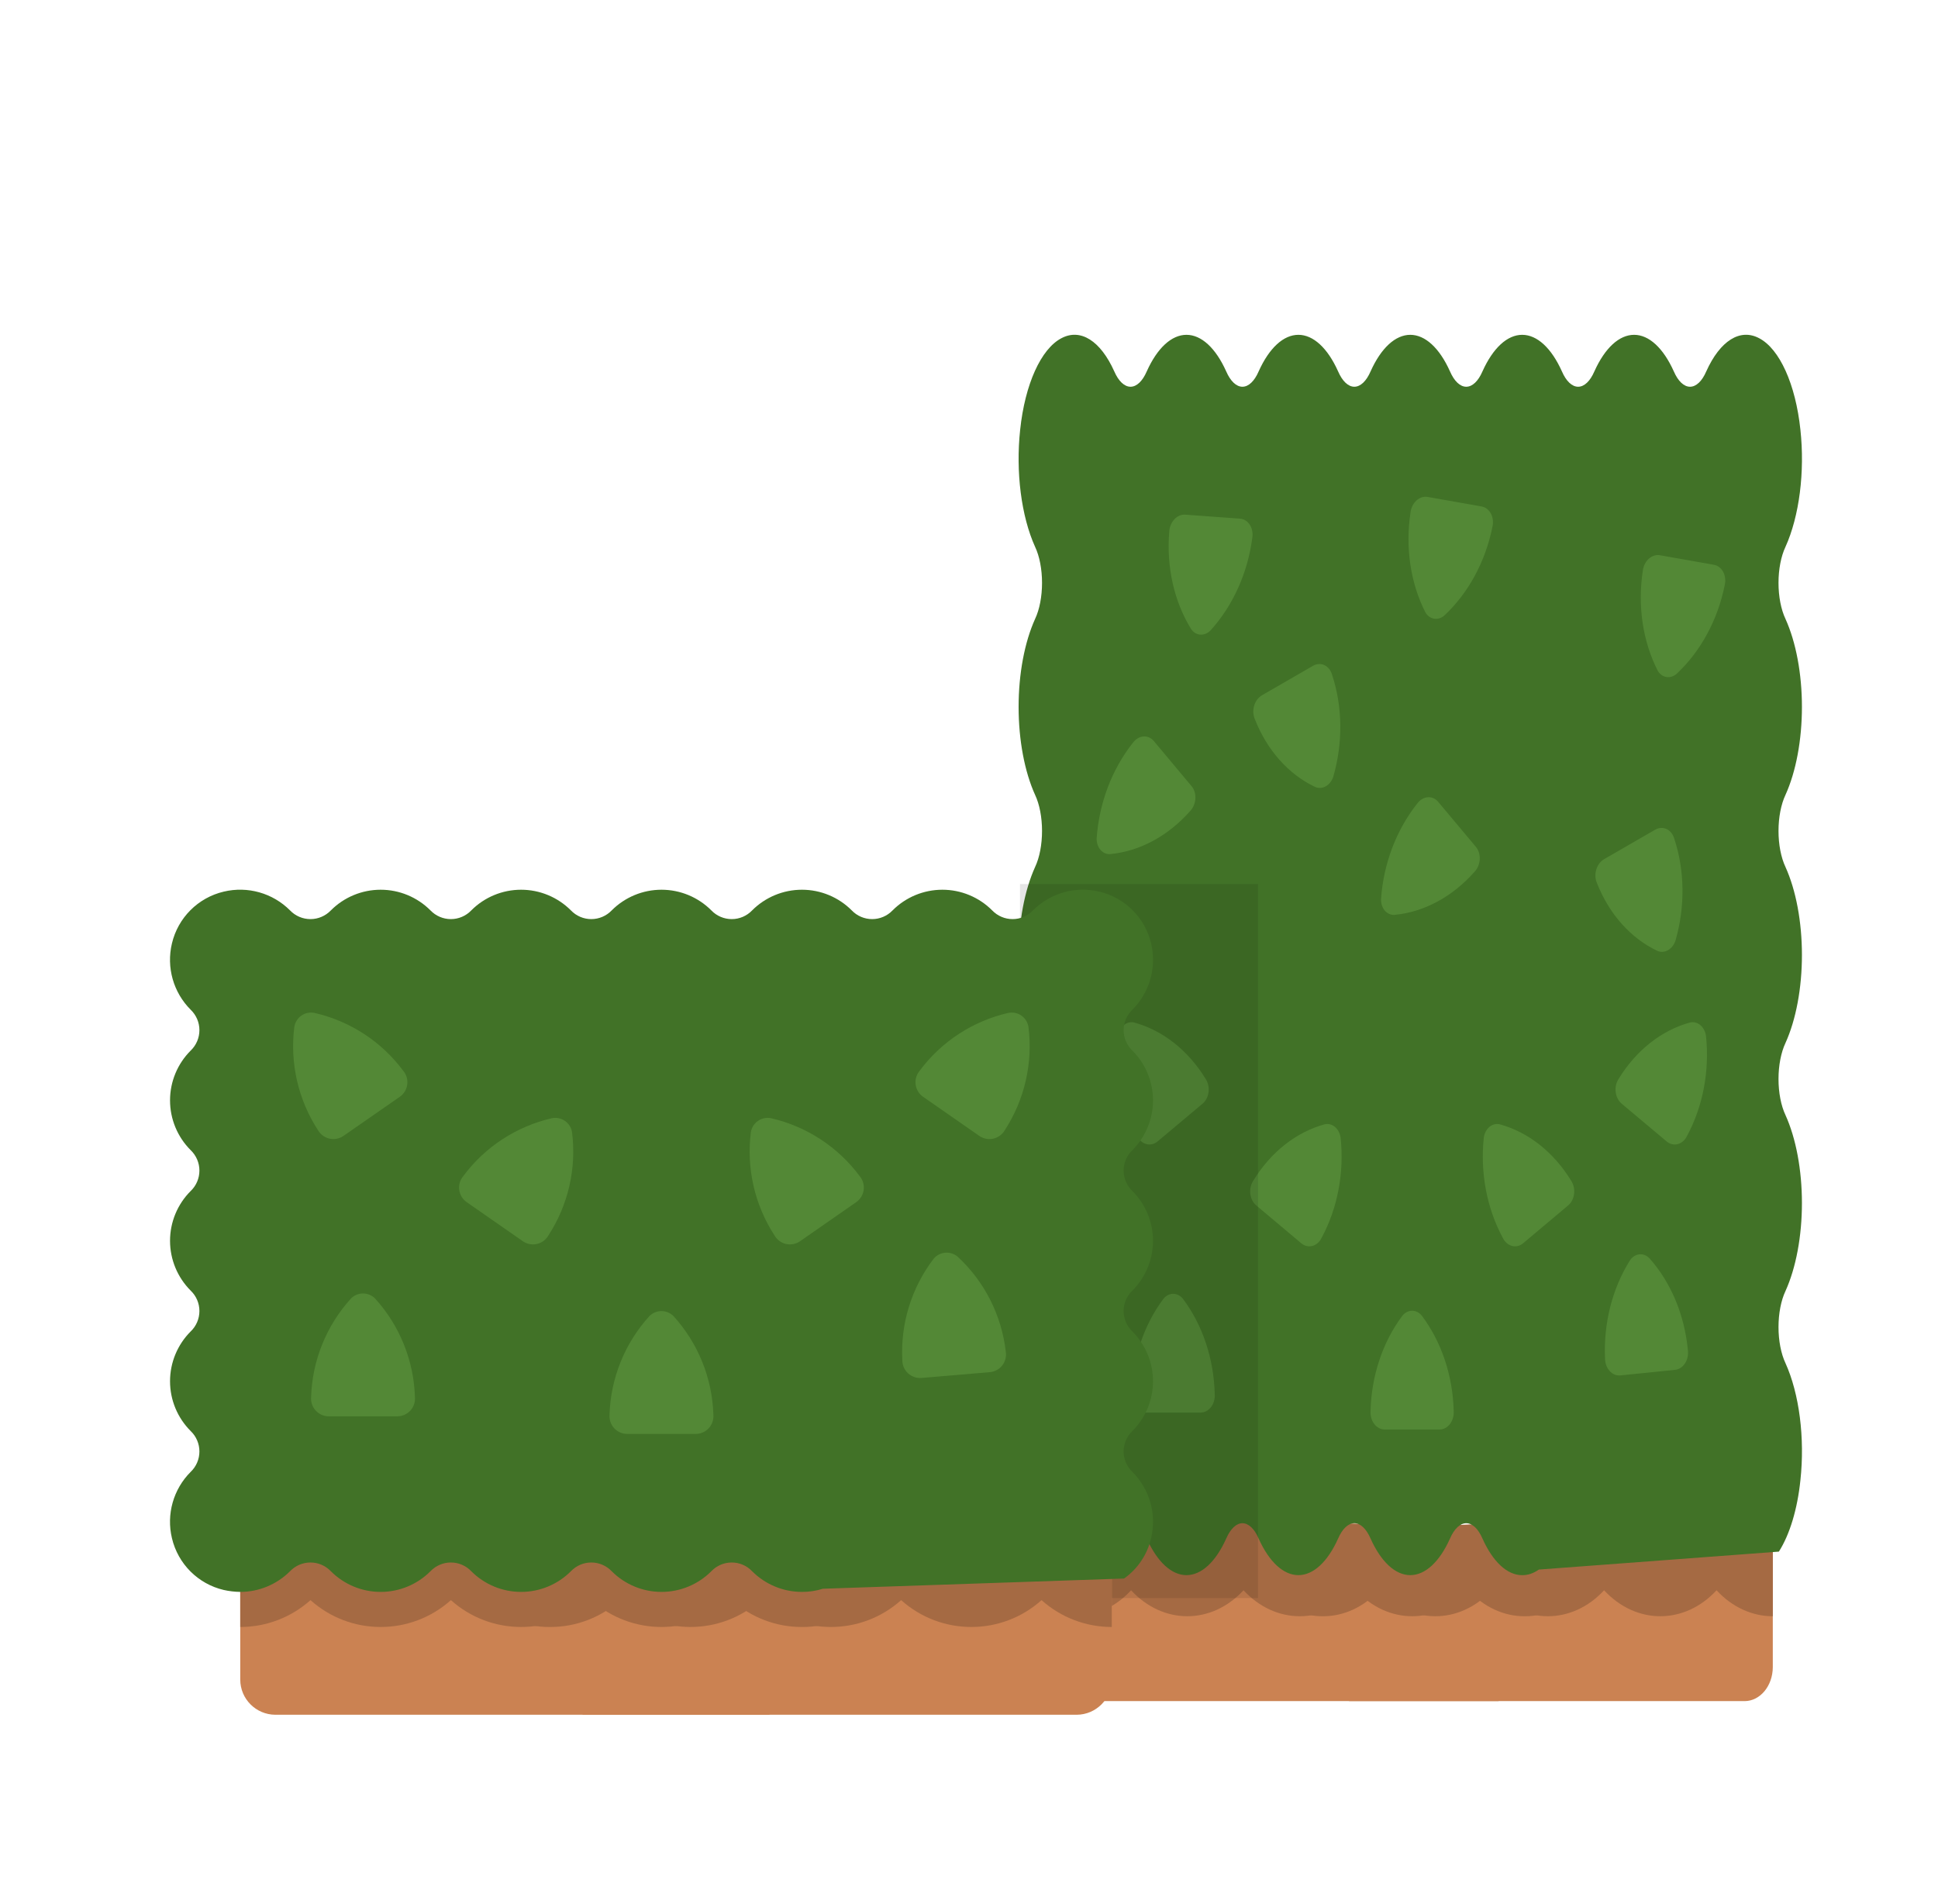 <svg width="57" height="56" viewBox="0 0 57 56" fill="none" xmlns="http://www.w3.org/2000/svg">
<g id="Frame 380">
<g id="Group 2596">
<g id="Page-1">
<g id="050---Hedge-Fund">
<path id="Path" fill-rule="evenodd" clip-rule="evenodd" d="M46.497 45.038L44.074 50.03H32.44C31.984 50.028 31.615 49.582 31.613 49.031V44.539L46.497 45.038Z" fill="#CB8252"/>
<path id="Path_2" fill-rule="evenodd" clip-rule="evenodd" d="M37.257 45.038L39.68 50.03H51.314C51.77 50.028 52.139 49.582 52.141 49.031V44.539L37.257 45.038Z" fill="#CB8252"/>
<path id="Path_3" fill-rule="evenodd" clip-rule="evenodd" d="M46.497 45.038L45.314 47.479C45.314 47.484 45.314 47.484 45.31 47.479C45.157 47.518 45 47.536 44.843 47.534C44.232 47.536 43.643 47.264 43.189 46.77C42.248 47.788 40.823 47.788 39.882 46.77C38.941 47.788 37.516 47.788 36.574 46.77C35.633 47.788 34.208 47.788 33.267 46.77C32.813 47.262 32.224 47.534 31.613 47.534V44.539L46.497 45.038Z" fill="#A56A43"/>
<path id="Path_4" fill-rule="evenodd" clip-rule="evenodd" d="M37.257 45.038L38.44 47.479C38.44 47.484 38.44 47.484 38.444 47.479C38.597 47.518 38.754 47.536 38.911 47.534C39.522 47.536 40.111 47.264 40.565 46.77C41.506 47.788 42.931 47.788 43.872 46.77C44.813 47.788 46.238 47.788 47.179 46.77C48.121 47.788 49.546 47.788 50.487 46.77C50.941 47.262 51.53 47.534 52.141 47.534V44.539L37.257 45.038Z" fill="#A56A43"/>
<path id="Path_5" fill-rule="evenodd" clip-rule="evenodd" d="M45.26 46.161C45.102 46.273 44.936 46.328 44.77 46.326C44.332 46.326 43.911 45.939 43.602 45.249C43.477 44.961 43.305 44.798 43.125 44.798C42.944 44.798 42.772 44.961 42.647 45.249C42.338 45.938 41.917 46.325 41.479 46.325C41.041 46.325 40.62 45.938 40.311 45.249C40.186 44.961 40.014 44.798 39.833 44.798C39.653 44.798 39.481 44.961 39.356 45.249C39.047 45.938 38.626 46.325 38.188 46.325C37.749 46.325 37.329 45.938 37.019 45.249C36.895 44.961 36.722 44.798 36.542 44.798C36.362 44.798 36.19 44.961 36.065 45.249C35.755 45.938 35.335 46.325 34.896 46.325C34.458 46.325 34.037 45.938 33.728 45.249C33.603 44.961 33.431 44.798 33.251 44.798C33.071 44.798 32.898 44.961 32.773 45.249C32.464 45.938 32.044 46.325 31.605 46.326C31.475 46.323 31.345 46.29 31.218 46.225C30.616 45.912 30.146 44.87 30.005 43.535C29.87 42.294 30.037 40.988 30.445 40.088C30.575 39.811 30.648 39.429 30.648 39.03C30.648 38.63 30.575 38.248 30.445 37.972C30.134 37.286 29.959 36.354 29.959 35.382C29.959 34.41 30.134 33.478 30.445 32.792C30.575 32.516 30.648 32.133 30.648 31.734C30.648 31.335 30.575 30.953 30.445 30.676C30.134 29.99 29.959 29.058 29.959 28.086C29.959 27.114 30.134 26.182 30.445 25.496C30.575 25.22 30.648 24.838 30.648 24.438C30.648 24.039 30.575 23.657 30.445 23.38C30.134 22.695 29.959 21.762 29.959 20.79C29.959 19.818 30.134 18.886 30.445 18.2C30.575 17.924 30.648 17.542 30.648 17.142C30.648 16.743 30.575 16.361 30.445 16.085C30.037 15.184 29.87 13.878 30.005 12.637C30.146 11.303 30.616 10.261 31.218 9.947C31.778 9.649 32.367 10.019 32.773 10.923C32.898 11.211 33.071 11.374 33.251 11.374C33.431 11.374 33.603 11.211 33.728 10.923C34.037 10.234 34.458 9.847 34.896 9.847C35.335 9.847 35.755 10.234 36.065 10.923C36.19 11.211 36.362 11.374 36.542 11.374C36.722 11.374 36.895 11.211 37.019 10.923C37.329 10.234 37.749 9.847 38.188 9.847C38.626 9.847 39.047 10.234 39.356 10.923C39.481 11.211 39.653 11.374 39.833 11.374C40.014 11.374 40.186 11.211 40.311 10.923C40.62 10.234 41.041 9.847 41.479 9.847C41.917 9.847 42.338 10.234 42.647 10.923C42.772 11.211 42.944 11.374 43.125 11.374C43.305 11.374 43.477 11.211 43.602 10.923C43.911 10.234 44.332 9.847 44.77 9.847C45.209 9.847 45.629 10.234 45.939 10.923C46.063 11.211 46.236 11.374 46.416 11.374C46.596 11.374 46.769 11.211 46.893 10.923C47.203 10.234 47.623 9.847 48.062 9.847C48.5 9.847 48.92 10.234 49.23 10.923C49.355 11.211 49.527 11.374 49.707 11.374C49.887 11.374 50.06 11.211 50.184 10.923C50.591 10.019 51.18 9.649 51.74 9.947C52.342 10.261 52.812 11.303 52.953 12.637C53.088 13.878 52.921 15.184 52.513 16.085C52.383 16.361 52.309 16.743 52.309 17.142C52.309 17.542 52.383 17.924 52.513 18.2C52.824 18.886 52.998 19.818 52.998 20.79C52.998 21.762 52.824 22.695 52.513 23.38C52.383 23.657 52.309 24.039 52.309 24.438C52.309 24.838 52.383 25.22 52.513 25.496C52.824 26.182 52.998 27.114 52.998 28.086C52.998 29.058 52.824 29.99 52.513 30.676C52.383 30.953 52.309 31.335 52.309 31.734C52.309 32.133 52.383 32.516 52.513 32.792C52.824 33.478 52.998 34.41 52.998 35.382C52.998 36.354 52.824 37.286 52.513 37.972C52.383 38.248 52.309 38.63 52.309 39.03C52.309 39.429 52.383 39.811 52.513 40.088C52.921 40.988 53.088 42.294 52.953 43.535C52.865 44.383 52.64 45.13 52.32 45.633L45.26 46.161Z" fill="#417227"/>
<g id="Group">
<path id="Path_6" fill-rule="evenodd" clip-rule="evenodd" d="M42.756 41.498C42.73 40.458 42.397 39.464 41.818 38.694C41.743 38.601 41.64 38.549 41.533 38.549C41.425 38.549 41.323 38.601 41.248 38.694C40.669 39.464 40.336 40.458 40.31 41.498C40.301 41.638 40.34 41.776 40.419 41.879C40.497 41.982 40.607 42.041 40.723 42.042H42.342C42.458 42.041 42.568 41.982 42.647 41.879C42.725 41.776 42.765 41.638 42.756 41.498Z" fill="#538836"/>
<path id="Path_7" fill-rule="evenodd" clip-rule="evenodd" d="M35.728 41C35.702 39.96 35.37 38.966 34.791 38.196C34.716 38.103 34.613 38.051 34.505 38.051C34.398 38.051 34.295 38.103 34.22 38.196C33.641 38.966 33.309 39.96 33.283 41C33.273 41.139 33.313 41.277 33.391 41.381C33.469 41.484 33.58 41.543 33.696 41.544H35.314C35.43 41.543 35.541 41.484 35.62 41.381C35.698 41.278 35.738 41.14 35.728 41Z" fill="#538836"/>
<path id="Path_8" fill-rule="evenodd" clip-rule="evenodd" d="M36.946 35.45C36.852 35.37 36.789 35.245 36.773 35.106C36.758 34.968 36.79 34.828 36.864 34.719C37.376 33.884 38.119 33.297 38.959 33.066C39.065 33.041 39.175 33.068 39.263 33.142C39.352 33.217 39.412 33.331 39.43 33.46C39.539 34.491 39.34 35.535 38.871 36.405C38.812 36.526 38.714 36.612 38.601 36.642C38.488 36.672 38.369 36.645 38.273 36.565L36.946 35.45Z" fill="#538836"/>
<path id="Path_9" fill-rule="evenodd" clip-rule="evenodd" d="M35.374 32.456C35.469 32.375 35.531 32.251 35.547 32.112C35.563 31.974 35.53 31.834 35.457 31.725C34.944 30.889 34.2 30.303 33.36 30.072C33.254 30.046 33.144 30.074 33.055 30.148C32.966 30.223 32.906 30.337 32.889 30.466C32.78 31.497 32.978 32.54 33.447 33.411C33.506 33.532 33.604 33.618 33.717 33.648C33.831 33.678 33.949 33.651 34.045 33.571L35.374 32.456Z" fill="#538836"/>
<path id="Path_10" fill-rule="evenodd" clip-rule="evenodd" d="M46.124 35.45C46.219 35.37 46.281 35.245 46.297 35.106C46.313 34.968 46.28 34.828 46.207 34.719C45.694 33.884 44.951 33.297 44.112 33.066C44.006 33.041 43.896 33.068 43.807 33.142C43.718 33.217 43.658 33.331 43.641 33.46C43.532 34.491 43.73 35.535 44.199 36.405C44.258 36.526 44.356 36.612 44.469 36.642C44.583 36.672 44.701 36.645 44.797 36.565L46.124 35.45Z" fill="#538836"/>
<path id="Path_11" fill-rule="evenodd" clip-rule="evenodd" d="M49.269 40.287C49.384 40.274 49.49 40.204 49.561 40.094C49.632 39.983 49.661 39.842 49.643 39.704C49.545 38.671 49.145 37.715 48.514 37.007C48.432 36.921 48.326 36.879 48.218 36.89C48.11 36.901 48.011 36.963 47.942 37.064C47.421 37.891 47.16 38.915 47.207 39.952C47.207 40.092 47.257 40.226 47.342 40.32C47.428 40.415 47.542 40.462 47.658 40.451L49.269 40.287Z" fill="#538836"/>
<path id="Path_12" fill-rule="evenodd" clip-rule="evenodd" d="M47.692 32.456C47.598 32.375 47.535 32.251 47.52 32.112C47.504 31.974 47.536 31.834 47.61 31.725C48.122 30.89 48.865 30.303 49.705 30.072C49.811 30.046 49.921 30.074 50.009 30.148C50.098 30.223 50.158 30.337 50.176 30.466C50.285 31.497 50.087 32.54 49.617 33.411C49.558 33.532 49.46 33.618 49.347 33.648C49.234 33.678 49.115 33.651 49.02 33.571L47.692 32.456Z" fill="#538836"/>
</g>
<g id="Rectangle 20" opacity="0.1" filter="url(#filter0_f_248_951)">
<rect x="30" y="26" width="7" height="21" fill="black"/>
</g>
<g id="Group_2">
<path id="Path_13" fill-rule="evenodd" clip-rule="evenodd" d="M41.485 15.078C41.33 16.106 41.484 17.143 41.92 18.003C41.977 18.107 42.07 18.176 42.175 18.195C42.281 18.214 42.391 18.18 42.481 18.102C43.186 17.444 43.686 16.523 43.893 15.504C43.927 15.368 43.912 15.225 43.853 15.11C43.793 14.995 43.695 14.917 43.581 14.896L41.987 14.614C41.873 14.595 41.754 14.634 41.658 14.722C41.563 14.81 41.5 14.939 41.485 15.078Z" fill="#538836"/>
<path id="Path_14" fill-rule="evenodd" clip-rule="evenodd" d="M48.317 16.793C48.162 17.821 48.316 18.858 48.752 19.717C48.809 19.822 48.902 19.891 49.007 19.91C49.113 19.928 49.224 19.895 49.313 19.817C50.018 19.159 50.518 18.238 50.725 17.219C50.759 17.083 50.744 16.94 50.685 16.825C50.626 16.71 50.527 16.632 50.413 16.611L48.819 16.329C48.705 16.31 48.586 16.349 48.49 16.436C48.395 16.524 48.332 16.654 48.317 16.793Z" fill="#538836"/>
<path id="Path_15" fill-rule="evenodd" clip-rule="evenodd" d="M43.411 24.909C43.49 25.005 43.53 25.139 43.521 25.278C43.513 25.417 43.456 25.549 43.365 25.643C42.715 26.377 41.881 26.825 41.014 26.907C40.905 26.913 40.802 26.867 40.727 26.778C40.653 26.689 40.614 26.566 40.619 26.436C40.691 25.402 41.068 24.409 41.682 23.634C41.761 23.525 41.872 23.457 41.989 23.447C42.106 23.437 42.218 23.485 42.298 23.58L43.411 24.909Z" fill="#538836"/>
<path id="Path_16" fill-rule="evenodd" clip-rule="evenodd" d="M47.179 25.268C47.072 25.331 46.988 25.442 46.949 25.576C46.909 25.71 46.917 25.853 46.97 25.973C47.33 26.885 47.96 27.593 48.747 27.966C48.847 28.01 48.96 28.002 49.06 27.944C49.161 27.886 49.24 27.784 49.28 27.66C49.566 26.664 49.553 25.602 49.242 24.663C49.206 24.534 49.124 24.432 49.018 24.382C48.912 24.333 48.79 24.34 48.682 24.401L47.179 25.268Z" fill="#538836"/>
<path id="Path_17" fill-rule="evenodd" clip-rule="evenodd" d="M37.117 20.448C37.009 20.511 36.926 20.622 36.886 20.756C36.847 20.89 36.855 21.033 36.908 21.153C37.267 22.065 37.896 22.772 38.683 23.146C38.783 23.189 38.896 23.181 38.996 23.124C39.096 23.066 39.176 22.963 39.215 22.84C39.502 21.844 39.489 20.782 39.178 19.843C39.141 19.713 39.06 19.612 38.954 19.562C38.847 19.512 38.726 19.519 38.618 19.581L37.117 20.448Z" fill="#538836"/>
<path id="Path_18" fill-rule="evenodd" clip-rule="evenodd" d="M34.859 15.136C34.743 15.128 34.627 15.179 34.538 15.275C34.449 15.372 34.395 15.505 34.389 15.645C34.305 16.679 34.533 17.691 35.031 18.497C35.096 18.596 35.194 18.656 35.302 18.664C35.41 18.672 35.519 18.628 35.604 18.54C36.261 17.817 36.696 16.854 36.831 15.825C36.855 15.687 36.83 15.547 36.762 15.438C36.694 15.33 36.59 15.264 36.474 15.254L34.859 15.136Z" fill="#538836"/>
<path id="Path_19" fill-rule="evenodd" clip-rule="evenodd" d="M35.047 23.122C35.127 23.218 35.167 23.351 35.158 23.491C35.149 23.63 35.093 23.762 35.002 23.856C34.352 24.59 33.518 25.038 32.651 25.119C32.542 25.126 32.438 25.079 32.364 24.991C32.289 24.902 32.25 24.779 32.255 24.649C32.328 23.615 32.705 22.622 33.319 21.847C33.398 21.738 33.509 21.67 33.626 21.66C33.743 21.65 33.855 21.698 33.935 21.793L35.047 23.122Z" fill="#538836"/>
</g>
</g>
</g>
<g id="Page-1_2">
<g id="050---Hedge-Fund_2">
<path id="Path_20" fill-rule="evenodd" clip-rule="evenodd" d="M25.652 45.268L22.627 50.431H8.099C7.529 50.429 7.068 49.968 7.066 49.398V44.752L25.652 45.268Z" fill="#CB8252"/>
<path id="Path_21" fill-rule="evenodd" clip-rule="evenodd" d="M14.113 45.268L17.139 50.431H31.667C32.236 50.429 32.697 49.968 32.699 49.398V44.752L14.113 45.268Z" fill="#CB8252"/>
<path id="Path_22" fill-rule="evenodd" clip-rule="evenodd" d="M25.652 45.268L24.176 47.793C24.176 47.798 24.176 47.798 24.171 47.793C23.979 47.833 23.783 47.852 23.587 47.85C22.825 47.852 22.089 47.57 21.522 47.06C20.347 48.113 18.567 48.113 17.392 47.06C16.217 48.113 14.437 48.113 13.262 47.06C12.086 48.113 10.307 48.113 9.132 47.06C8.564 47.569 7.829 47.85 7.066 47.85V44.752L25.652 45.268Z" fill="#A56A43"/>
<path id="Path_23" fill-rule="evenodd" clip-rule="evenodd" d="M14.113 45.268L15.59 47.793C15.59 47.798 15.59 47.798 15.595 47.793C15.787 47.833 15.982 47.852 16.178 47.85C16.941 47.852 17.677 47.57 18.243 47.06C19.419 48.113 21.198 48.113 22.374 47.06C23.549 48.113 25.328 48.113 26.504 47.06C27.679 48.113 29.459 48.113 30.634 47.06C31.201 47.569 31.937 47.85 32.699 47.85V44.752L14.113 45.268Z" fill="#A56A43"/>
<path id="Path_24" fill-rule="evenodd" clip-rule="evenodd" d="M24.201 46.725C24.003 46.788 23.795 46.819 23.587 46.818C23.036 46.818 22.509 46.599 22.12 46.209C21.964 46.045 21.748 45.953 21.522 45.953C21.296 45.953 21.079 46.045 20.923 46.209C20.534 46.599 20.007 46.818 19.456 46.818C18.906 46.818 18.379 46.599 17.99 46.209C17.834 46.045 17.617 45.953 17.391 45.953C17.165 45.953 16.949 46.045 16.793 46.209C16.404 46.599 15.877 46.818 15.326 46.818C14.776 46.818 14.248 46.599 13.86 46.209C13.704 46.045 13.487 45.953 13.261 45.953C13.035 45.953 12.819 46.045 12.662 46.209C12.274 46.599 11.746 46.818 11.196 46.818C10.646 46.818 10.118 46.599 9.73 46.209C9.573 46.045 9.357 45.953 9.131 45.953C8.905 45.953 8.688 46.045 8.532 46.209C8.143 46.598 7.616 46.818 7.066 46.818C6.902 46.816 6.74 46.797 6.58 46.761C5.825 46.584 5.235 45.994 5.057 45.238C4.889 44.536 5.098 43.796 5.61 43.286C5.773 43.13 5.865 42.914 5.865 42.688C5.865 42.462 5.773 42.245 5.61 42.089C5.22 41.7 5.001 41.173 5.001 40.623C5.001 40.072 5.22 39.545 5.61 39.156C5.773 39 5.865 38.783 5.865 38.557C5.865 38.331 5.773 38.115 5.61 37.959C5.22 37.57 5.001 37.042 5.001 36.492C5.001 35.942 5.22 35.414 5.61 35.026C5.773 34.87 5.865 34.653 5.865 34.427C5.865 34.201 5.773 33.985 5.61 33.828C5.22 33.44 5.001 32.912 5.001 32.362C5.001 31.812 5.22 31.284 5.61 30.896C5.773 30.739 5.865 30.523 5.865 30.297C5.865 30.071 5.773 29.855 5.61 29.698C5.098 29.188 4.889 28.449 5.057 27.746C5.235 26.991 5.825 26.401 6.58 26.223C7.283 26.055 8.022 26.264 8.532 26.776C8.688 26.939 8.905 27.031 9.131 27.031C9.357 27.031 9.573 26.939 9.73 26.776C10.118 26.386 10.646 26.167 11.196 26.167C11.746 26.167 12.274 26.386 12.662 26.776C12.819 26.939 13.035 27.031 13.261 27.031C13.487 27.031 13.704 26.939 13.86 26.776C14.248 26.386 14.776 26.167 15.326 26.167C15.877 26.167 16.404 26.386 16.793 26.776C16.949 26.939 17.165 27.031 17.391 27.031C17.617 27.031 17.834 26.939 17.99 26.776C18.379 26.386 18.906 26.167 19.456 26.167C20.007 26.167 20.534 26.386 20.923 26.776C21.079 26.939 21.296 27.031 21.522 27.031C21.748 27.031 21.964 26.939 22.12 26.776C22.509 26.386 23.036 26.167 23.587 26.167C24.137 26.167 24.665 26.386 25.053 26.776C25.209 26.939 25.426 27.031 25.652 27.031C25.878 27.031 26.094 26.939 26.251 26.776C26.639 26.386 27.167 26.167 27.717 26.167C28.267 26.167 28.795 26.386 29.183 26.776C29.34 26.939 29.556 27.031 29.782 27.031C30.008 27.031 30.224 26.939 30.381 26.776C30.891 26.264 31.63 26.055 32.333 26.223C33.088 26.401 33.678 26.991 33.856 27.746C34.024 28.449 33.815 29.188 33.303 29.698C33.14 29.855 33.048 30.071 33.048 30.297C33.048 30.523 33.14 30.739 33.303 30.896C33.693 31.284 33.912 31.812 33.912 32.362C33.912 32.912 33.693 33.44 33.303 33.828C33.14 33.985 33.048 34.201 33.048 34.427C33.048 34.653 33.14 34.87 33.303 35.026C33.693 35.414 33.912 35.942 33.912 36.492C33.912 37.042 33.693 37.57 33.303 37.959C33.14 38.115 33.048 38.331 33.048 38.557C33.048 38.783 33.14 39 33.303 39.156C33.693 39.545 33.912 40.072 33.912 40.623C33.912 41.173 33.693 41.7 33.303 42.089C33.14 42.245 33.048 42.462 33.048 42.688C33.048 42.914 33.14 43.13 33.303 43.286C33.815 43.796 34.024 44.536 33.856 45.238C33.745 45.718 33.462 46.141 33.06 46.425L24.201 46.725Z" fill="#417227"/>
<g id="Group_3">
<path id="Path_25" fill-rule="evenodd" clip-rule="evenodd" d="M20.982 41.609C20.949 40.534 20.534 39.505 19.811 38.709C19.717 38.613 19.589 38.559 19.455 38.559C19.32 38.559 19.192 38.613 19.098 38.709C18.375 39.505 17.96 40.534 17.927 41.609C17.916 41.753 17.965 41.896 18.063 42.003C18.161 42.109 18.299 42.171 18.444 42.172H20.464C20.61 42.171 20.748 42.11 20.846 42.003C20.944 41.896 20.993 41.754 20.982 41.609Z" fill="#538836"/>
<path id="Path_26" fill-rule="evenodd" clip-rule="evenodd" d="M12.204 41.091C12.172 40.016 11.756 38.988 11.034 38.191C10.94 38.095 10.811 38.041 10.677 38.041C10.543 38.041 10.415 38.095 10.321 38.191C9.598 38.988 9.183 40.016 9.15 41.091C9.139 41.236 9.188 41.379 9.286 41.485C9.384 41.592 9.521 41.653 9.666 41.654H11.687C11.832 41.653 11.97 41.592 12.069 41.486C12.167 41.379 12.216 41.236 12.204 41.091Z" fill="#538836"/>
<path id="Path_27" fill-rule="evenodd" clip-rule="evenodd" d="M13.723 35.353C13.605 35.269 13.526 35.141 13.507 34.997C13.487 34.854 13.528 34.709 13.62 34.597C14.259 33.733 15.187 33.126 16.235 32.886C16.368 32.86 16.505 32.889 16.616 32.966C16.727 33.043 16.802 33.161 16.824 33.294C16.96 34.36 16.713 35.44 16.126 36.34C16.053 36.465 15.931 36.554 15.789 36.586C15.648 36.617 15.499 36.588 15.38 36.506L13.723 35.353Z" fill="#538836"/>
<path id="Path_28" fill-rule="evenodd" clip-rule="evenodd" d="M11.761 32.255C11.88 32.172 11.958 32.043 11.977 31.899C11.997 31.756 11.956 31.611 11.865 31.499C11.224 30.634 10.295 30.028 9.246 29.789C9.114 29.763 8.976 29.791 8.865 29.868C8.755 29.945 8.68 30.064 8.657 30.197C8.522 31.263 8.769 32.342 9.355 33.243C9.429 33.368 9.551 33.456 9.692 33.488C9.834 33.519 9.982 33.49 10.101 33.408L11.761 32.255Z" fill="#538836"/>
<path id="Path_29" fill-rule="evenodd" clip-rule="evenodd" d="M25.186 35.353C25.305 35.269 25.383 35.141 25.402 34.997C25.422 34.854 25.381 34.709 25.29 34.597C24.65 33.733 23.722 33.126 22.674 32.886C22.541 32.86 22.404 32.889 22.293 32.966C22.182 33.043 22.107 33.161 22.085 33.294C21.949 34.36 22.197 35.44 22.783 36.34C22.857 36.465 22.979 36.554 23.12 36.586C23.262 36.617 23.41 36.588 23.529 36.506L25.186 35.353Z" fill="#538836"/>
<path id="Path_30" fill-rule="evenodd" clip-rule="evenodd" d="M29.114 40.355C29.258 40.342 29.39 40.27 29.479 40.156C29.568 40.041 29.605 39.895 29.582 39.752C29.459 38.684 28.959 37.695 28.171 36.963C28.07 36.874 27.936 36.831 27.802 36.842C27.668 36.853 27.543 36.918 27.458 37.022C26.807 37.877 26.481 38.936 26.539 40.009C26.54 40.154 26.601 40.292 26.708 40.39C26.815 40.488 26.958 40.537 27.102 40.526L29.114 40.355Z" fill="#538836"/>
<path id="Path_31" fill-rule="evenodd" clip-rule="evenodd" d="M27.147 32.255C27.028 32.172 26.95 32.043 26.931 31.899C26.911 31.756 26.952 31.611 27.043 31.499C27.683 30.635 28.611 30.028 29.659 29.789C29.792 29.763 29.929 29.791 30.04 29.868C30.151 29.945 30.226 30.064 30.248 30.197C30.384 31.263 30.136 32.342 29.55 33.243C29.477 33.368 29.354 33.456 29.213 33.488C29.071 33.519 28.923 33.49 28.804 33.408L27.147 32.255Z" fill="#538836"/>
</g>
</g>
</g>
</g>
</g>
<defs>
<filter id="filter0_f_248_951" x="26" y="22" width="15" height="29" filterUnits="userSpaceOnUse" color-interpolation-filters="sRGB">
<feFlood flood-opacity="0" result="BackgroundImageFix"/>
<feBlend mode="normal" in="SourceGraphic" in2="BackgroundImageFix" result="shape"/>
<feGaussianBlur stdDeviation="2" result="effect1_foregroundBlur_248_951"/>
</filter>
</defs>
</svg>

